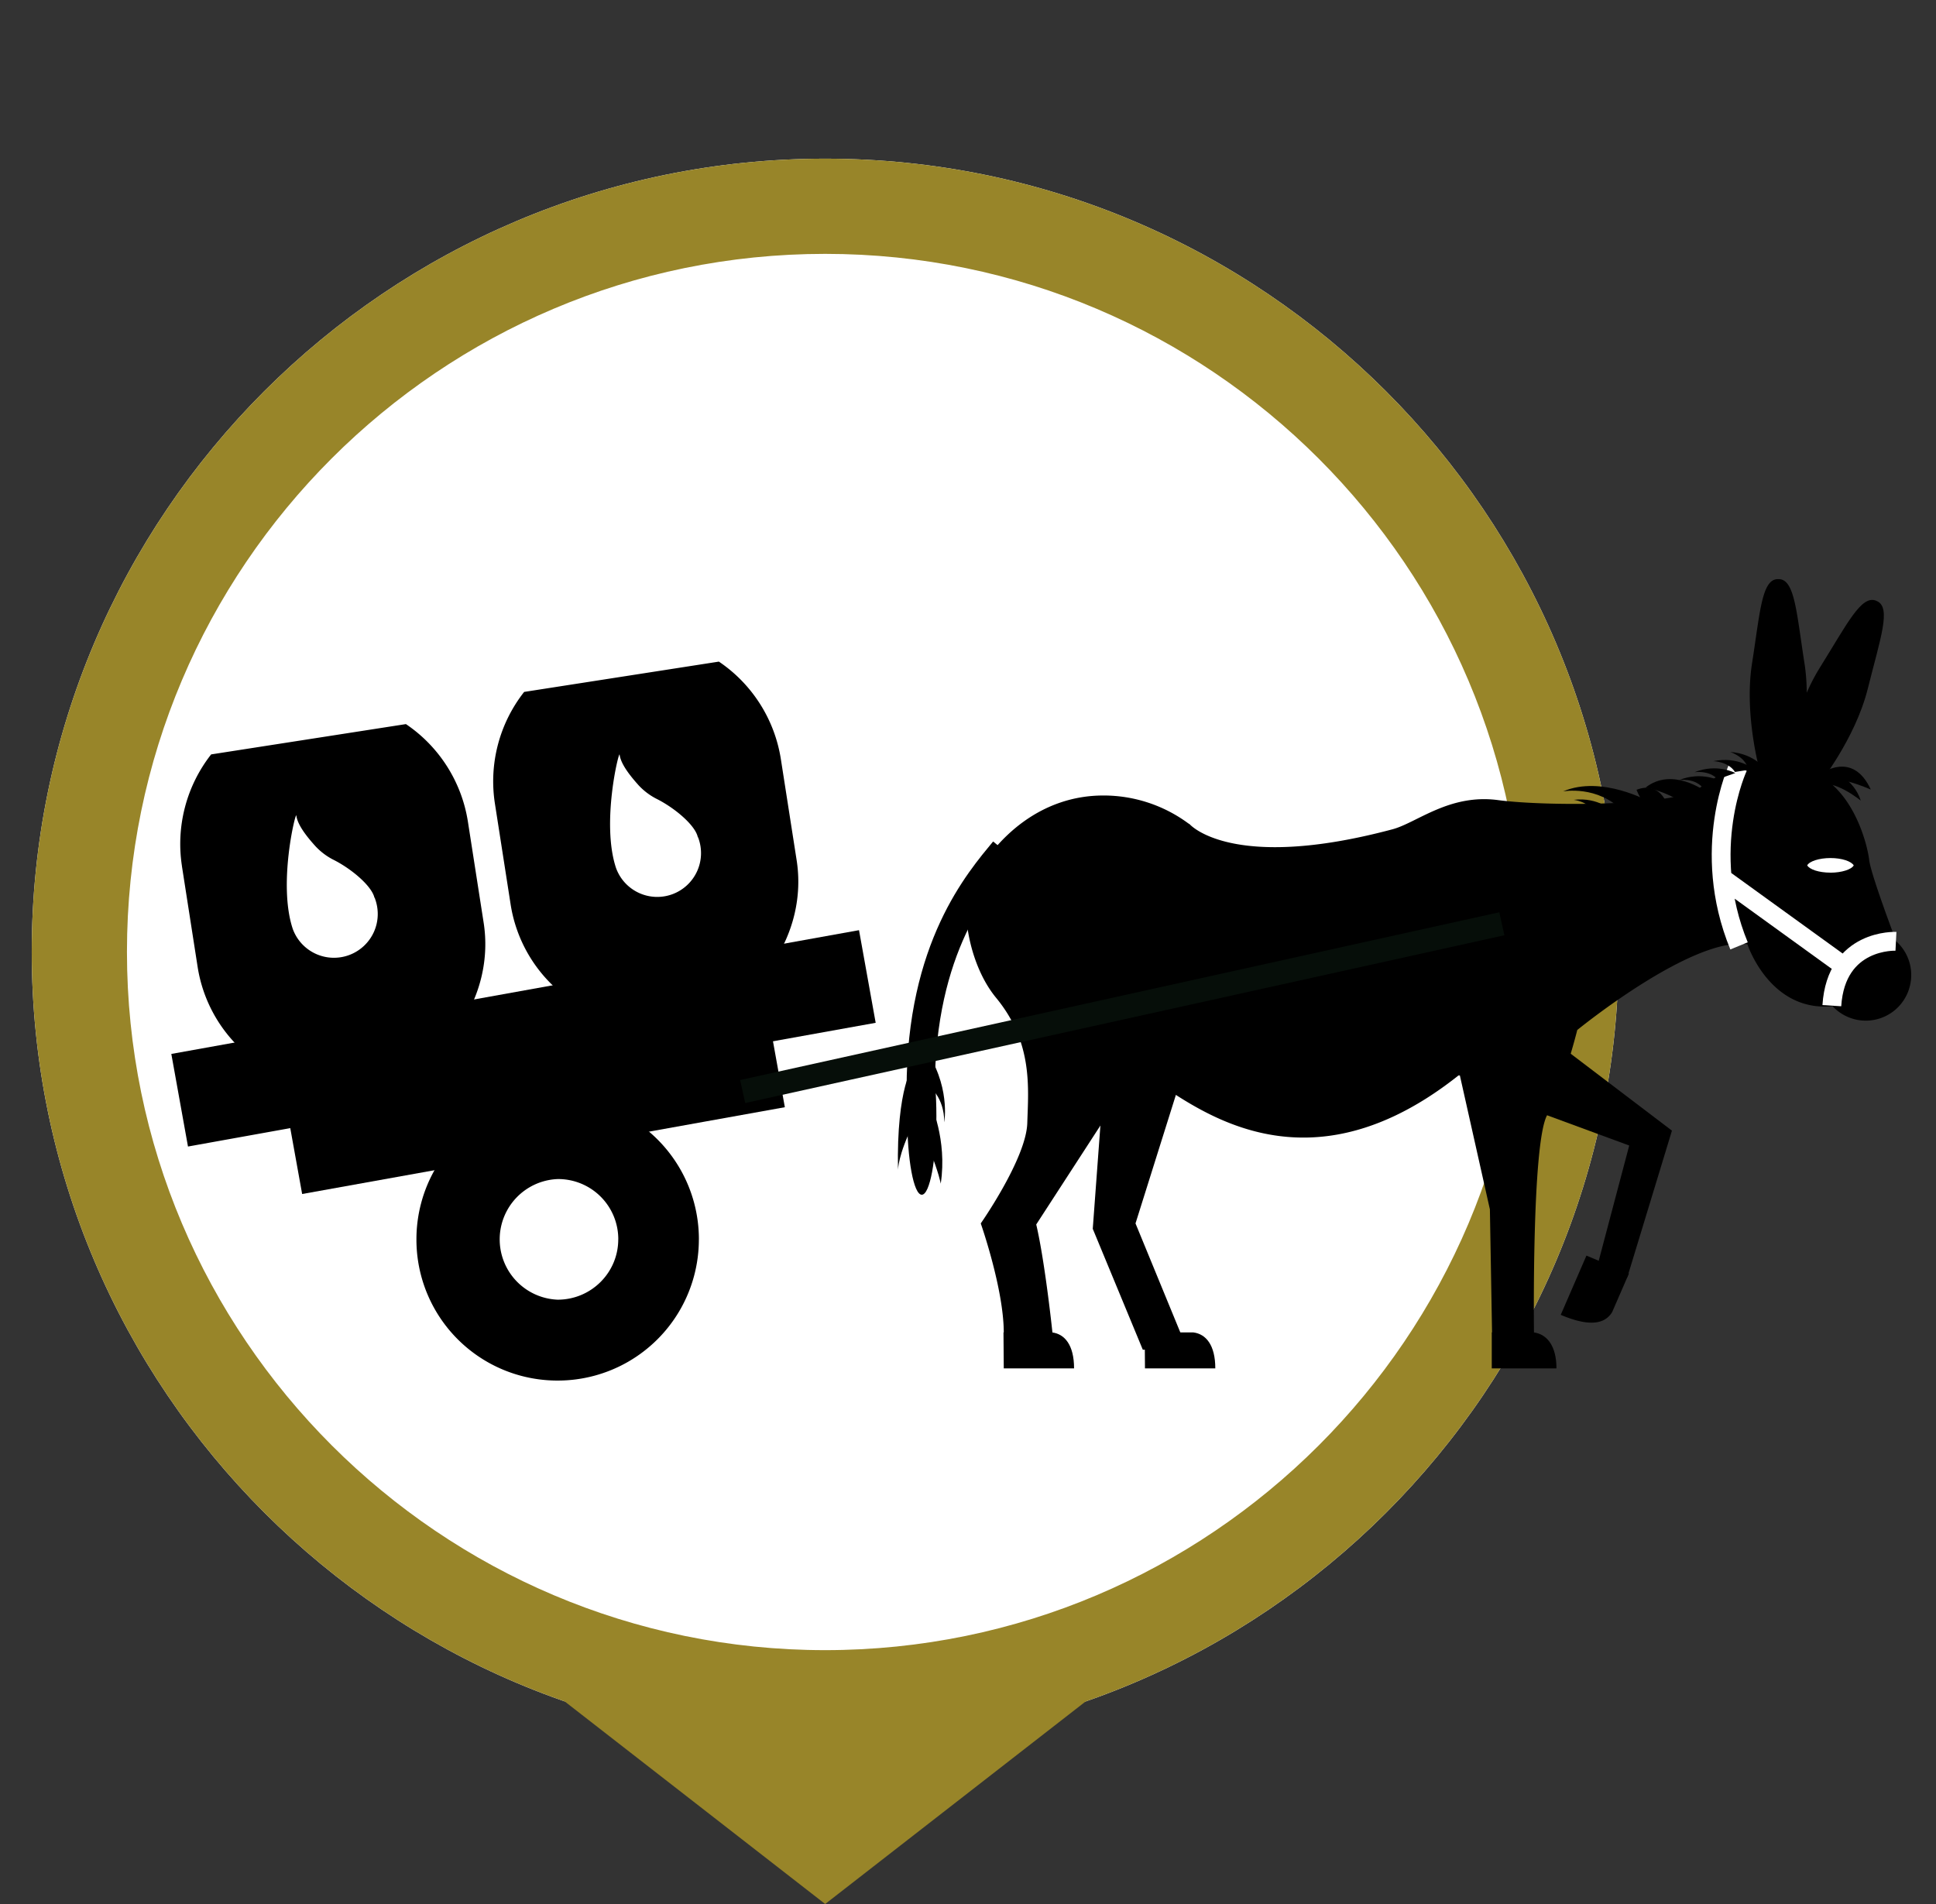 <svg width="61" height="60" fill="none" xmlns="http://www.w3.org/2000/svg">
  <rect width="100%" height="100%" fill="#333333" stroke="none"/>
  <g clip-path="url(#ic-08__clip0)">
    <path d="M26 55C12.22 55 1 43.788 1 29.995S12.21 5 26 5s25 11.212 25 25.005S39.78 55 26 55z" fill="#fff"/>
    <path fill-rule="evenodd" clip-rule="evenodd" d="M4 29.995C4 42.13 13.877 52 26 52c12.125 0 22-9.86 22-21.995C48 17.87 38.133 8 26 8 13.866 8 4 17.86 4 29.995zm-3 0C1 43.788 12.22 55 26 55s25-11.202 25-24.995C51 16.212 39.79 5 26 5S1 16.202 1 29.995z" fill="#988529"/>
    <path d="M5.732 27.293l.494 3.17a4.508 4.508 0 001.671 2.856l6.614-1.031c.614-.92.912-2.063.725-3.23l-.494-3.171a4.561 4.561 0 00-1.952-3.069l-6.137.955a4.573 4.573 0 00-.92 3.52zm9.862-1.969l.494 3.17a4.508 4.508 0 001.67 2.856l6.615-1.031c.614-.92.912-2.063.725-3.23l-.495-3.171a4.561 4.561 0 00-1.952-3.069l-6.136.955a4.558 4.558 0 00-.921 3.52zm41.007-.989s.511-1.79.256-3.426c-.256-1.637-.307-2.66-.819-2.66h-.016c-.512 0-.563 1.023-.819 2.66-.256 1.636.256 3.426.256 3.426H56.6z" fill="#000"/>
    <path d="M57.283 24.753s1.168-1.449 1.568-3.052c.401-1.602.75-2.565.282-2.761l-.017-.009c-.47-.196-.912.725-1.79 2.131-.87 1.407-1.1 3.248-1.1 3.248l1.057.443z" fill="#000"/>
    <path d="M37.44 25.946a4.494 4.494 0 00-2.676-.878c-1.901 0-3.376 1.236-4.194 2.83-.307.597-.085 2.447.81 3.538 1.168 1.414 1.023 2.838.988 3.955-.034 1.116-1.466 3.162-1.466 3.162s.725 2.062.725 3.443h1.534s-.23-2.207-.511-3.41l3.128-4.823c.912.11 4.603 4.551 10.177.127h.043l.946 4.22.068 3.886h1.321s-.076-6 .418-6.861c.494-.861.946-2.677.946-2.677s3.622-2.957 5.361-2.702c0 0 .716 2.2 2.762 1.944l-.094-.009a1.43 1.43 0 002.463-.673 1.426 1.426 0 00-.443-1.355s-.8-2.106-.852-2.566c-.051-.46-.529-2.497-2.097-2.864-1.534-.358-2.455 0-3.264.614-.742.554-4.808.57-6.333.366-1.535-.204-2.558.716-3.325.92-5.08 1.356-6.392-.161-6.392-.161l-.043-.026z" fill="#000"/>
    <path d="M47.003 41.988h1.322c.392.05.716.392.716 1.133h-2.038v-1.133zm4.322-1.858l-.529 1.218c-.204.333-.639.503-1.62.086l.81-1.867 1.339.563zm6.35-13.093c.358 0 .665.103.733.23a.158.158 0 00.017-.06c0-.161-.34-.4-.758-.4s-.759.239-.759.4c0 .026.008.043.017.06.085-.136.384-.23.75-.23z" fill="#000"/>
    <path d="M57.675 27.5c.358 0 .665-.103.733-.23-.076-.129-.375-.231-.733-.231s-.664.102-.733.23c.069.128.367.23.733.23z" fill="#fff"/>
    <path d="M59.738 29.663s-1.884-.094-2.02 2.028m-2.95-7.526s-1.227 2.591.026 5.642m-.52-2.13l3.819 2.761" stroke="#fff" stroke-width=".593" stroke-miterlimit="10"/>
    <path d="M31.635 26.799c-.784.954-2.625 3.051-2.625 7.517" stroke="#000" stroke-width=".889" stroke-miterlimit="10"/>
    <path d="M29.504 35.169c0 1.372-.204 2.48-.46 2.48s-.46-1.108-.46-2.48c0-1.372.204-2.48.46-2.48.247-.01.46 1.108.46 2.48z" fill="#000"/>
    <path d="M28.78 33.583s-.537.648-.486 3.29c0 0 0-.485.486-1.457.486-.972 0-1.833 0-1.833zm.537 1.185s.537 1.134.324 2.532c0 0-.051-.324-.375-1.134l.05-1.398zm-.051-.537s.486.324.486 1.134c0 0 .213-1.185-.648-2.37l.162 1.236zm28.119-9.853s.989-.742 1.56.503c0 0-1.44-.657-1.662-.12l.102-.383z" fill="#000"/>
    <path d="M57.743 24.31s.665.221.887.92c0 0-.844-.699-1.339-.486l.452-.434zm-5.898.511s.494.043 1.304.537l.596-.418c0 .009-1.048-.792-1.9-.119zm-2.6.119s1.091-.213 1.901.631l.835-.307c0 .009-1.508-.852-2.736-.323z" fill="#000"/>
    <path d="M50.822 25.563s-.46-.452-1.236-.358c0 0 .469.05.648.4l.588-.042zm1.713-.205s-.238-.759-.971-.469c0 0 .145.375.409.665l.562-.196zm1.654-.75s-.563-.315-1.287-.025c0 0 .46-.077.733.221l.554-.196z" fill="#000"/>
    <path d="M54.675 24.36s-.563-.314-1.287-.025c0 0 .46-.076.733.222l.554-.196zm.579-.127s-.494-.41-1.27-.247c0 0 .47.008.682.34l.588-.093z" fill="#000"/>
    <path d="M55.663 24.276s-.366-.529-1.15-.58c0 0 .451.136.562.511l.588.069zM31.618 41.988h1.534c.392.05.69.392.69 1.133h-2.215l-.009-1.133zm4.45 0h1.534c.392.05.69.392.69 1.133h-2.216l-.008-1.133zm-11.751-9.387l-15.21 2.735.413 2.29 15.209-2.735-.412-2.29z" fill="#000"/>
    <path d="M27.066 29.312l-21.668 3.9.525 2.918 21.668-3.899-.525-2.919zm-5.046 9.744a4.447 4.447 0 01-4.449 4.449 4.442 4.442 0 01-4.45-4.45 4.447 4.447 0 014.45-4.449 4.447 4.447 0 014.45 4.45z" fill="#000"/>
    <path d="M19.48 39.056c0 1.048-.852 1.9-1.909 1.9a1.902 1.902 0 010-3.801 1.894 1.894 0 011.91 1.9z" fill="#fff"/>
    <path d="M47.24 28.748l-23.92 5.287.16.724 23.92-5.287-.16-.724z" fill="#060E09"/>
    <path d="M49.057 32.876l3.623 2.753-1.406 4.62-.93-.41.99-3.741L48 34.87l1.056-1.995zm-11.881 1.227l-1.398 4.45 1.636 3.98h-1.406l-1.577-3.81.35-4.73.997-1.057 1.398 1.167z" fill="#000"/>
    <path d="M11.792 28.273v-.008c-.11-.375-.741-.904-1.312-1.185a2.04 2.04 0 01-.537-.41c-.324-.357-.571-.698-.606-.97-.017-.146-.588 2.164-.11 3.579a1.38 1.38 0 102.59-.955c0-.017-.016-.034-.025-.05zm10.186-1.918v-.008c-.11-.375-.742-.904-1.313-1.185a2.04 2.04 0 01-.537-.409c-.323-.358-.57-.699-.605-.972-.017-.145-.588 2.165-.11 3.58a1.38 1.38 0 102.59-.954l-.025-.052z" fill="#fff"/>
    <path d="M26 60l9-7H17l9 7z" fill="#988529"/>
  </g>
  <defs>
    <clipPath id="ic-08__clip0">
      <path fill="#fff" transform="translate(.273)" d="M0 0h60v60H0z"/>
    </clipPath>
  </defs>
</svg>
